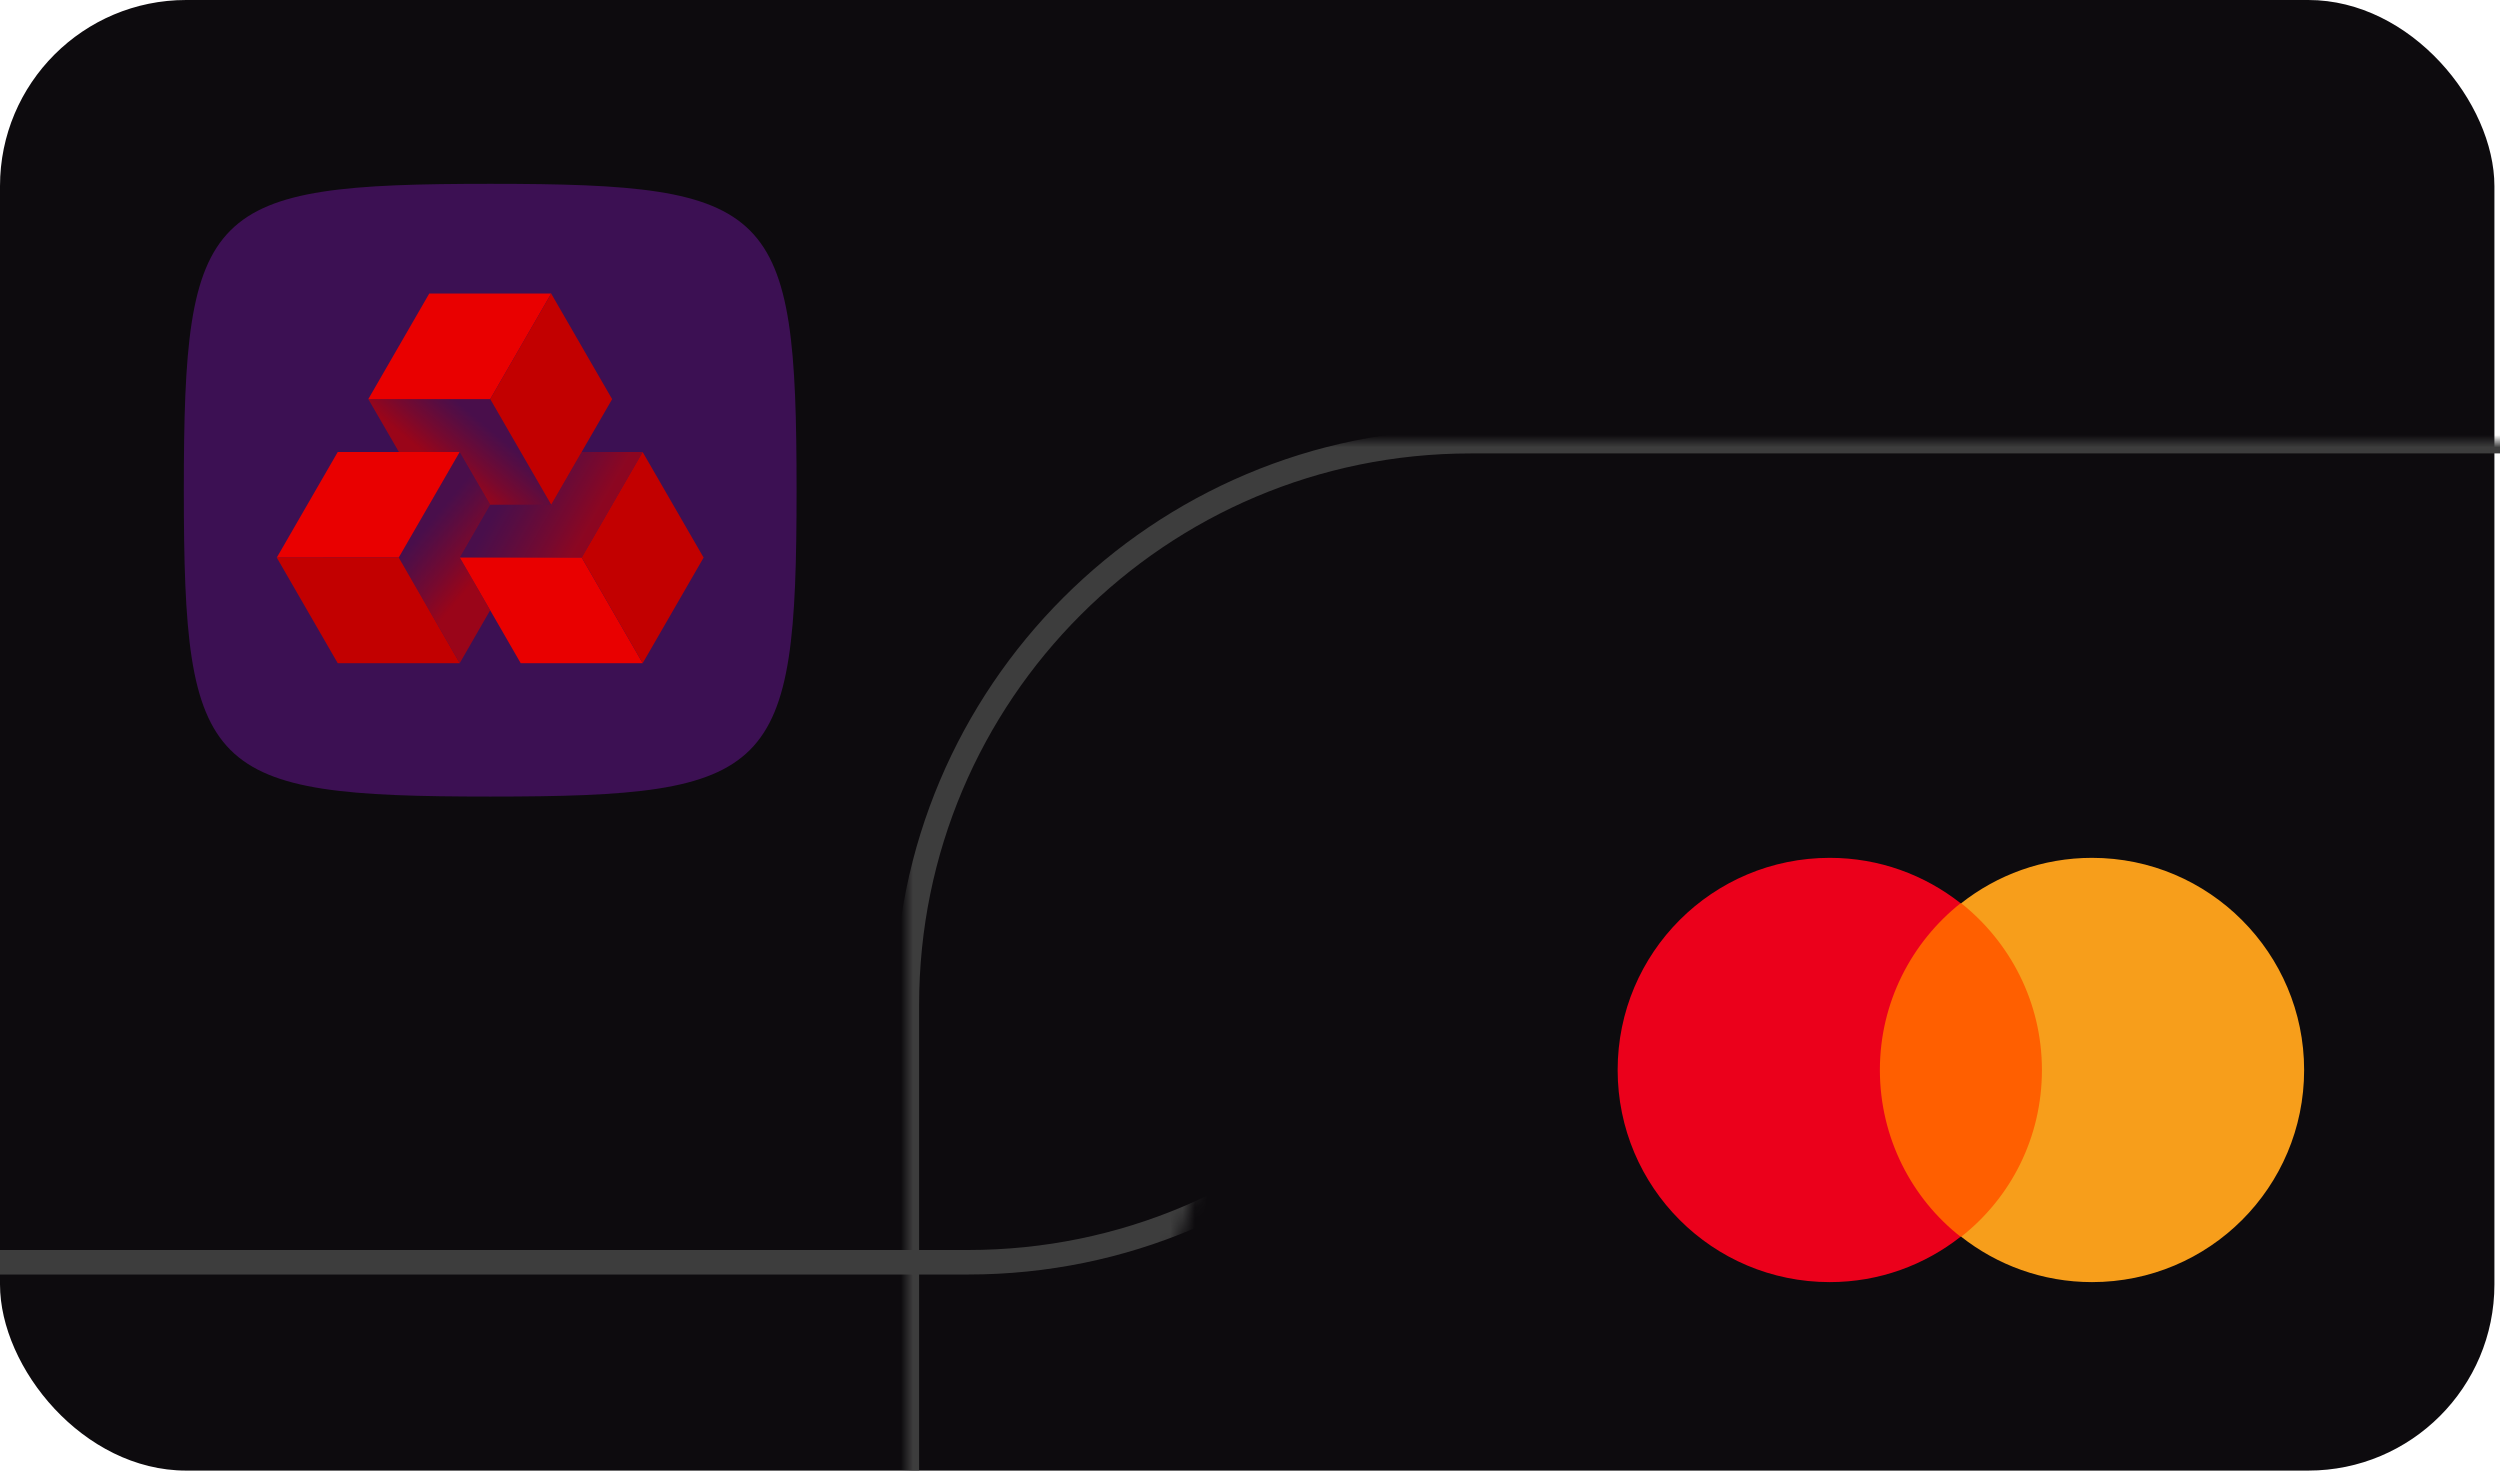 <?xml version="1.0" encoding="UTF-8"?>
<svg width="204px" height="120px" viewBox="0 0 204 120" version="1.1" xmlns="http://www.w3.org/2000/svg" xmlns:xlink="http://www.w3.org/1999/xlink">
    <title>natwest_black_credit_card</title>
    <defs>
        <rect id="path-1" x="0" y="0" width="203.544" height="120" rx="15.19"></rect>
        <linearGradient x1="24.97%" y1="41.659%" x2="75.003%" y2="58.334%" id="linearGradient-3">
            <stop stop-color="#C20000" stop-opacity="0.1" offset="0%"></stop>
            <stop stop-color="#C20000" stop-opacity="0.2" offset="24%"></stop>
            <stop stop-color="#C20000" stop-opacity="0.44" offset="72%"></stop>
            <stop stop-color="#C20000" stop-opacity="0.6" offset="100%"></stop>
        </linearGradient>
        <linearGradient x1="71.101%" y1="35.489%" x2="36.228%" y2="59.492%" id="linearGradient-4">
            <stop stop-color="#C20000" stop-opacity="0.1" offset="0%"></stop>
            <stop stop-color="#C20000" stop-opacity="0.2" offset="20%"></stop>
            <stop stop-color="#C20000" stop-opacity="0.44" offset="61%"></stop>
            <stop stop-color="#C20000" stop-opacity="0.7" offset="100%"></stop>
        </linearGradient>
        <linearGradient x1="42.462%" y1="29.337%" x2="63.793%" y2="70.663%" id="linearGradient-5">
            <stop stop-color="#C20000" stop-opacity="0.1" offset="0%"></stop>
            <stop stop-color="#C20000" stop-opacity="0.2" offset="20%"></stop>
            <stop stop-color="#C20000" stop-opacity="0.44" offset="61%"></stop>
            <stop stop-color="#C20000" stop-opacity="0.7" offset="100%"></stop>
        </linearGradient>
    </defs>
    <g id="Icons" stroke="none" stroke-width="1" fill="none" fill-rule="evenodd">
        <g id="CC-Vectors" transform="translate(-558, -1582)">
            <g id="N" transform="translate(50, 1582)">
                <g id="natwest_black_credit_card" transform="translate(508, 0)">
                    <mask id="mask-2" fill="white">
                        <use xlink:href="#path-1"></use>
                    </mask>
                    <use id="Rectangle" fill="#0D0B0E" fill-rule="nonzero" xlink:href="#path-1"></use>
                    <rect id="Rectangle" stroke="#3D3D3D" stroke-width="2" mask="url(#mask-2)" x="74" y="36" width="228" height="148" rx="46"></rect>
                    <rect id="Rectangle" stroke="#3D3D3D" stroke-width="2" mask="url(#mask-2)" x="-106" y="-10" width="231" height="113" rx="46"></rect>
                    <g id="Mastercard" mask="url(#mask-2)" fill-rule="nonzero">
                        <g transform="translate(132, 70)" id="Path">
                            <polygon fill="#FF5F00" points="35.582 3.702 20.436 3.702 20.436 30.918 35.582 30.918"></polygon>
                            <path d="M21.398,17.31 C21.398,11.781 23.994,6.876 27.984,3.703 C25.051,1.394 21.349,-1.42108547e-14 17.31,-1.42108547e-14 C7.742,-1.42108547e-14 -1.59872116e-14,7.742 -1.59872116e-14,17.31 C-1.59872116e-14,26.879 7.742,34.62 17.31,34.62 C21.349,34.62 25.051,33.226 27.984,30.918 C23.994,27.793 21.398,22.84 21.398,17.31 Z" fill="#EB001B"></path>
                            <path d="M56.017,17.31 C56.017,26.879 48.276,34.62 38.708,34.62 C34.669,34.62 30.966,33.226 28.033,30.918 C32.072,27.744 34.621,22.84 34.621,17.31 C34.621,11.781 32.023,6.876 28.033,3.703 C30.966,1.394 34.669,-1.42108547e-14 38.708,-1.42108547e-14 C48.276,-1.42108547e-14 56.017,7.79 56.017,17.31 Z" fill="#F79E1B"></path>
                        </g>
                    </g>
                    <g id="Natwest" mask="url(#mask-2)">
                        <g transform="translate(15, 15)" id="NatWest-Brandmark">
                            <path d="M50,25 C50,48.185 48.185,50 25,50 C1.815,50 0,48.185 0,25 C0,1.815 1.815,0 25,0 C48.185,0 50,1.815 50,25 Z" id="Path" fill="#3C1053" fill-rule="nonzero"></path>
                            <g id="Group" transform="translate(7.585, 8.954)" fill-rule="nonzero">
                                <polygon id="Path" fill="#E90000" points="24.883 21.542 14.933 21.542 19.905 30.163 29.856 30.163 29.858 30.163 29.858 30.163"></polygon>
                                <polygon id="Path" fill="#C20000" points="29.855 12.93 34.83 21.546 29.858 30.163 24.883 21.542"></polygon>
                                <polygon id="Path" fill="#E90000" points="22.39 0.001 22.391 0 12.441 0 7.469 8.613 17.418 8.613 17.418 8.613"></polygon>
                                <polygon id="Path" fill="#C20000" points="17.418 8.613 22.393 17.232 27.365 8.617 22.39 0"></polygon>
                                <polygon id="Path" fill="#E90000" points="9.953 21.541 9.953 21.541 14.925 12.929 4.975 12.929 0.003 21.541 0.003 21.541 0 21.545"></polygon>
                                <polygon id="Path" fill="#C20000" points="14.927 30.163 14.924 30.163 4.975 30.163 0 21.545 0.003 21.541 9.953 21.541"></polygon>
                            </g>
                            <polygon id="Path" fill="url(#linearGradient-3)" fill-rule="nonzero" points="32.46 21.883 29.977 26.185 25.002 26.185 25.002 26.185 22.518 30.496 32.468 30.496 37.44 21.883"></polygon>
                            <polygon id="Path" fill="url(#linearGradient-4)" fill-rule="nonzero" points="17.551 21.883 22.509 21.883 25.002 26.185 25.002 26.185 29.977 26.185 25.003 17.566 15.054 17.566"></polygon>
                            <polygon id="Path" fill="url(#linearGradient-5)" fill-rule="nonzero" points="24.998 34.796 22.518 30.496 25.002 26.185 25.002 26.185 22.509 21.883 17.538 30.495 22.512 39.117"></polygon>
                        </g>
                    </g>
                </g>
            </g>
        </g>
    </g>
</svg>